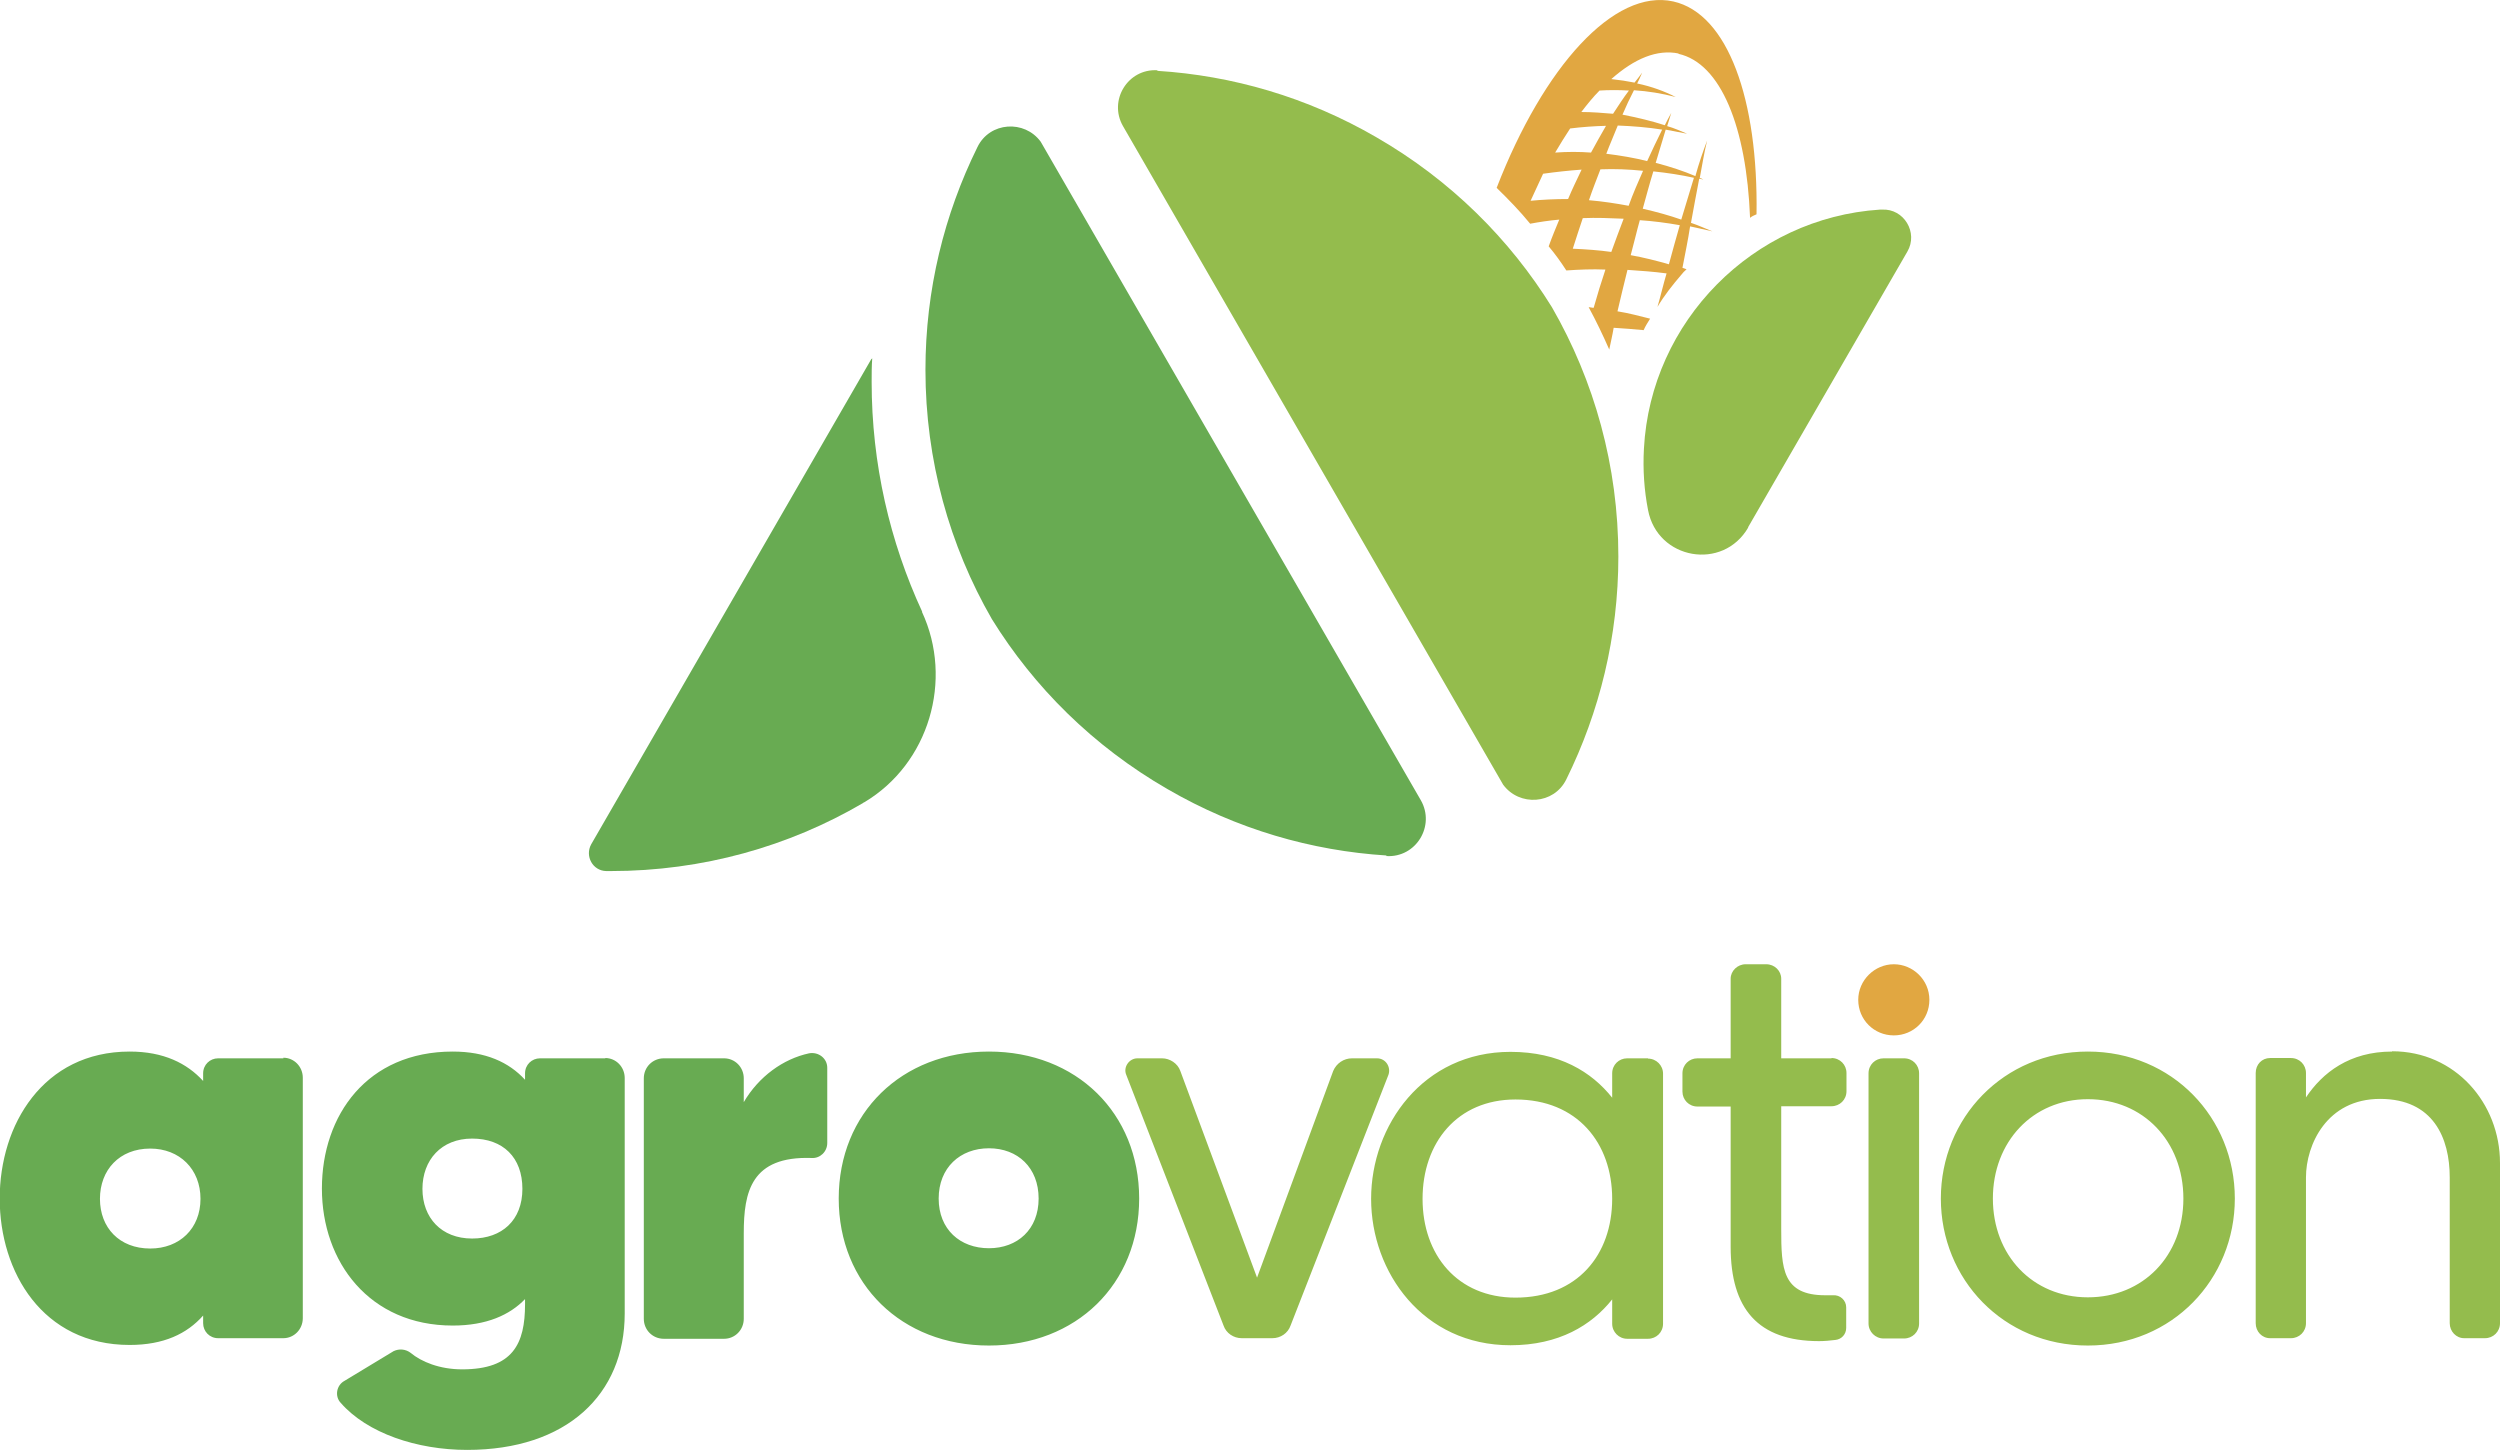 <?xml version="1.0" encoding="UTF-8"?>
<svg id="Layer_2" data-name="Layer 2" xmlns="http://www.w3.org/2000/svg" viewBox="0 0 85.04 49.33">
  <defs>
    <style>
      .cls-1 {
        fill: #68ab52;
      }

      .cls-2 {
        fill: #94bc4d;
      }

      .cls-3, .cls-4 {
        fill: #e1a741;
      }

      .cls-4 {
        fill-rule: evenodd;
      }
    </style>
  </defs>
  <g id="Layer_1-2" data-name="Layer 1">
    <g>
      <path class="cls-1" d="m9.64,36h-2.22c-.28,0-.51.22-.51.51v.26c-.55-.6-1.34-1-2.5-1-2.95,0-4.42,2.5-4.42,5s1.46,4.98,4.42,4.98c1.16,0,1.95-.38,2.5-1v.26c0,.28.22.51.51.51h2.22c.36,0,.66-.3.66-.68v-8.18c0-.38-.3-.68-.66-.68Zm-4.53,6.47c-1.05,0-1.71-.71-1.71-1.69s.66-1.71,1.71-1.71c1,0,1.71.7,1.71,1.71s-.71,1.69-1.71,1.69Zm15.48-6.47h-2.22c-.28,0-.51.22-.51.51v.22c-.55-.6-1.34-.96-2.46-.96-2.91,0-4.45,2.16-4.45,4.66s1.62,4.66,4.45,4.66c1.15,0,1.94-.36,2.46-.9v.17c0,1.35-.41,2.22-2.14,2.22-.77,0-1.39-.26-1.75-.56-.17-.13-.39-.15-.58-.06l-1.67,1.01c-.28.15-.34.53-.13.75.9,1.03,2.59,1.6,4.3,1.6,3.38,0,5.36-1.88,5.36-4.64v-8.01c0-.38-.3-.68-.66-.68Zm-4.53,6.13c-1.05,0-1.69-.71-1.69-1.69s.64-1.71,1.69-1.71,1.71.64,1.71,1.71-.7,1.69-1.71,1.69Zm11.46-6.3c-.88.19-1.71.79-2.22,1.66v-.81c0-.38-.3-.68-.67-.68h-2.05c-.38,0-.68.3-.68.68v8.18c0,.38.3.68.68.68h2.05c.37,0,.67-.3.67-.68v-2.91c0-1.41.25-2.63,2.31-2.56.28.02.53-.21.53-.51v-2.56c0-.32-.3-.55-.62-.49Zm6.12-.06c-2.97,0-5.11,2.09-5.11,5s2.14,5,5.11,5,5.11-2.09,5.11-5-2.14-5-5.11-5Zm0,6.69c-.98,0-1.71-.64-1.71-1.69s.73-1.71,1.71-1.71,1.69.66,1.69,1.71-.72,1.69-1.69,1.69Z"/>
      <path class="cls-3" d="m63.21,34.01c0-.67.56-1.21,1.21-1.21s1.21.53,1.21,1.21-.54,1.21-1.21,1.21-1.21-.53-1.21-1.21Z"/>
      <path class="cls-2" d="m46.82,36h-.83c-.28,0-.53.17-.64.43l-2.59,7.03-2.61-7.03c-.09-.26-.36-.43-.62-.43h-.84c-.28,0-.49.3-.38.56l3.31,8.53c.09.26.34.43.62.43h1.04c.28,0,.53-.17.62-.43l3.33-8.53c.09-.26-.09-.56-.39-.56Zm9.24,0h-.71c-.28,0-.51.22-.51.51v.83c-.7-.88-1.8-1.56-3.46-1.56-2.97,0-4.74,2.5-4.74,5s1.77,4.98,4.74,4.98c1.65,0,2.76-.68,3.46-1.56v.83c0,.28.23.51.51.51h.71c.28,0,.51-.22.51-.51v-8.51c0-.28-.23-.51-.51-.51Zm-4.51,8.14c-1.97,0-3.16-1.45-3.16-3.36s1.18-3.38,3.16-3.38c2.1,0,3.29,1.48,3.29,3.38s-1.18,3.36-3.29,3.36Zm10.75-8.14h-1.71v-2.71c0-.26-.22-.49-.51-.49h-.7c-.28,0-.51.23-.51.49v2.71h-1.13c-.28,0-.51.22-.51.51v.62c0,.28.22.51.51.51h1.13v4.77c0,2.1.92,3.21,3.01,3.21.19,0,.38-.02.55-.04.21-.02.37-.19.37-.41v-.7c0-.24-.21-.43-.45-.41h-.26c-1.46,0-1.5-.9-1.5-2.26v-4.17h1.71c.28,0,.51-.22.51-.51v-.62c0-.28-.22-.51-.51-.51Zm2.47,0h-.7c-.28,0-.51.22-.51.51v8.51c0,.28.23.51.51.51h.7c.28,0,.51-.22.51-.51v-8.51c0-.28-.22-.51-.51-.51Zm6.25-.23c-2.87,0-5,2.26-5,5s2.12,5,5,5,5-2.26,5-5-2.12-5-5-5Zm0,8.36c-1.88,0-3.23-1.43-3.23-3.36s1.35-3.38,3.23-3.38,3.25,1.43,3.25,3.38-1.37,3.36-3.25,3.36Zm10.35-8.36c-1.45,0-2.37.72-2.93,1.56v-.83c0-.28-.22-.51-.51-.51h-.71c-.28,0-.49.22-.49.51v8.51c0,.28.21.51.49.51h.71c.28,0,.51-.22.51-.51v-4.96c0-1.11.71-2.67,2.52-2.67s2.37,1.33,2.37,2.67v4.96c0,.28.22.51.49.51h.71c.28,0,.51-.22.51-.51v-5.45c0-2.03-1.52-3.8-3.67-3.8Z"/>
      <g>
        <path class="cls-2" d="m59.46,17.94l5.42-9.38c.38-.65-.12-1.47-.86-1.43-.02,0-.05,0-.07,0-4.32.28-7.8,3.8-8.03,8.13-.04.72.01,1.42.14,2.09.32,1.69,2.55,2.08,3.41.59Z"/>
        <path class="cls-2" d="m39.37,2.41c2.54.16,5.09.89,7.45,2.26,2.53,1.46,4.54,3.47,5.97,5.78,0,0,0,0,0,0,1.44,2.5,2.26,5.4,2.26,8.48,0,2.72-.64,5.29-1.77,7.58-.42.86-1.6.93-2.15.18l-12.93-22.4c-.5-.87.16-1.96,1.17-1.9Z"/>
        <path class="cls-1" d="m47.16,29.1c-2.54-.16-5.09-.89-7.45-2.26-2.53-1.46-4.54-3.47-5.97-5.78,0,0,0,0,0,0-1.44-2.5-2.26-5.4-2.26-8.48,0-2.72.64-5.29,1.77-7.58.42-.86,1.6-.93,2.15-.18l12.93,22.4c.5.87-.16,1.96-1.17,1.9Z"/>
        <path class="cls-1" d="m31.36,20.81c1.08,2.32.24,5.17-1.96,6.48-.02,0-.03.02-.05.03-2.51,1.47-5.45,2.31-8.57,2.31h-.16c-.46-.01-.73-.51-.51-.91l9.52-16.49s.01-.02.04-.04c-.02.26-.02.54-.02.8,0,2.79.62,5.44,1.72,7.82Z"/>
        <path class="cls-4" d="m57.09,1.83c1.45.32,2.32,2.5,2.44,5.58.06-.05.14-.09.22-.12.06-3.9-.97-6.82-2.83-7.24-2.01-.45-4.41,2.21-6.01,6.34.4.39.79.79,1.14,1.22.32-.06.65-.11.99-.14-.12.29-.25.6-.36.91.22.26.42.54.6.82.43-.03.88-.05,1.33-.03-.14.42-.28.87-.4,1.3-.06,0-.11-.02-.17-.02.25.46.48.94.7,1.44.05-.25.11-.49.15-.74.36.02.68.05,1.02.08.06-.14.14-.26.22-.39-.36-.09-.73-.19-1.11-.25.11-.46.22-.94.34-1.41.45.03.88.06,1.33.12-.11.37-.2.76-.31,1.14.23-.39.51-.74.8-1.08.06-.08.12-.14.19-.2-.05-.02-.09-.03-.14-.05.09-.48.19-.94.26-1.41.26.06.51.11.76.17-.23-.09-.46-.2-.73-.29.09-.51.19-1.02.28-1.5.05,0,.09.02.14.03-.03-.02-.08-.05-.12-.06.08-.43.15-.87.25-1.27-.14.37-.28.77-.4,1.21-.4-.17-.85-.32-1.35-.45.12-.39.23-.76.34-1.13.25.05.48.09.73.14-.22-.09-.43-.19-.68-.26.05-.15.09-.29.14-.45-.08.14-.15.28-.22.42-.43-.14-.93-.26-1.44-.36.12-.28.25-.56.39-.83.48.03.96.11,1.42.23-.37-.19-.82-.36-1.31-.46.06-.12.12-.25.17-.37-.08.11-.17.23-.26.34-.25-.05-.51-.09-.79-.12.79-.7,1.56-1.02,2.29-.87Zm-3.68,2.54c.4-.05.82-.08,1.22-.09-.17.29-.34.6-.51.91-.4-.03-.8-.03-1.22,0,.17-.29.34-.56.51-.82Zm-1.35,2.47c.14-.31.29-.63.43-.93.43-.06.88-.11,1.31-.14-.15.32-.32.66-.46,1-.43,0-.87.02-1.28.06Zm2.75,1.73c-.42-.06-.87-.09-1.31-.11.11-.36.23-.7.34-1.04.46-.02.93,0,1.39.02-.14.37-.28.74-.42,1.13Zm-.76-1.76c.12-.36.26-.71.39-1.05.48-.02.97,0,1.45.05-.17.39-.34.77-.49,1.19-.43-.08-.88-.15-1.35-.19Zm2.72,2.18c-.42-.12-.85-.23-1.3-.31.11-.4.2-.8.31-1.19.45.03.91.09,1.36.17-.12.43-.25.87-.37,1.33Zm.85-2.94c-.14.46-.28.93-.43,1.42-.4-.14-.83-.26-1.31-.37.12-.43.23-.85.36-1.27.48.05.94.12,1.39.22Zm-1.08-1.64c-.17.34-.34.7-.51,1.07-.43-.11-.91-.19-1.39-.25.12-.32.26-.63.39-.96.51.02,1.02.06,1.52.14Zm-1.13-1.33c-.19.25-.37.53-.54.79-.36-.03-.71-.06-1.08-.06.2-.26.4-.51.62-.73.32-.02.66-.02,1,0Z"/>
      </g>
    </g>
  </g>
</svg>